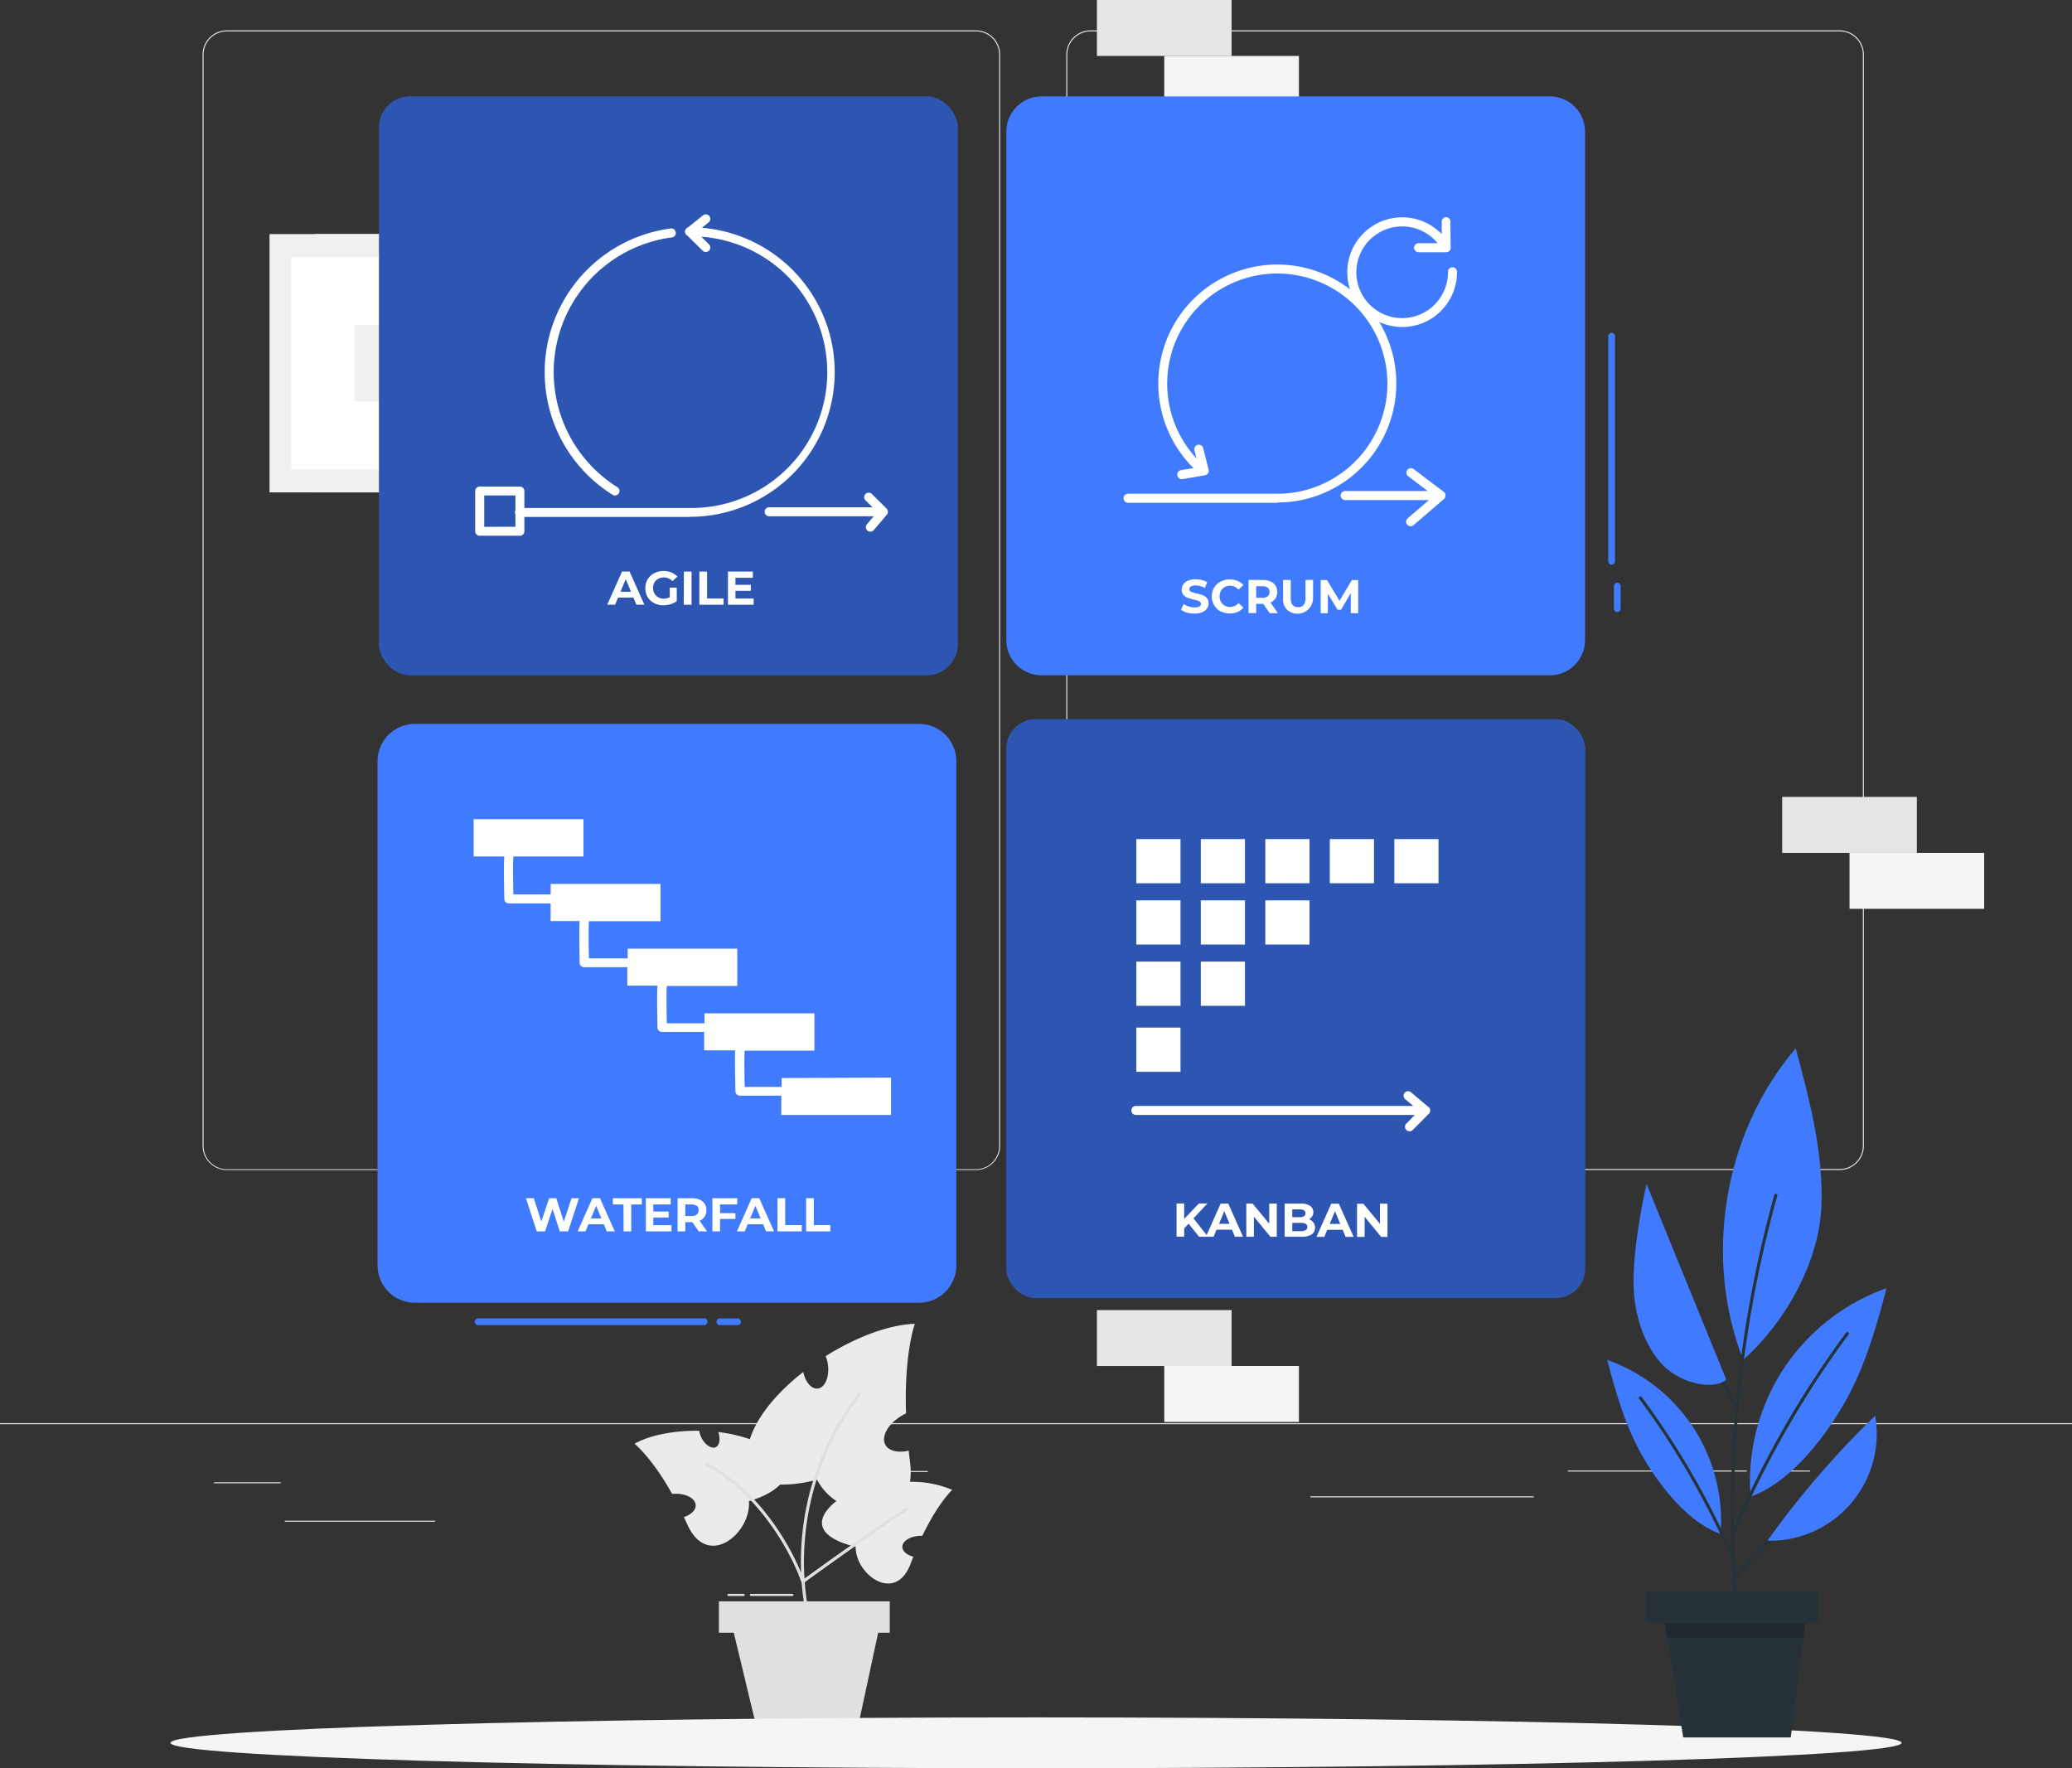 <svg xmlns="http://www.w3.org/2000/svg" viewBox="0 0 500 426.65"><rect x="0" y="0" width="500" height="426.65" fill="#333333" stroke="none"/><title>agile</title><g id="a28356a2-0587-48ee-b669-d47191b28b51" data-name="Background complete"><path d="M443.92,330.2H263.17a5.87,5.87,0,0,1-5.86-5.86V61.06a5.87,5.87,0,0,1,5.86-5.86H443.92a5.87,5.87,0,0,1,5.86,5.86V324.34A5.87,5.87,0,0,1,443.92,330.2ZM263.17,55.45a5.62,5.62,0,0,0-5.61,5.61V324.34a5.62,5.62,0,0,0,5.61,5.61H443.92a5.61,5.61,0,0,0,5.61-5.61V61.06a5.61,5.61,0,0,0-5.61-5.61ZM235.49,330.2H54.75a5.87,5.87,0,0,1-5.87-5.86V61.06a5.87,5.87,0,0,1,5.87-5.86H235.49a5.86,5.86,0,0,1,5.86,5.86V324.34A5.86,5.86,0,0,1,235.49,330.2ZM54.75,55.45a5.62,5.62,0,0,0-5.62,5.61V324.34A5.62,5.62,0,0,0,54.75,330H235.49a5.61,5.61,0,0,0,5.61-5.61V61.06a5.61,5.61,0,0,0-5.61-5.61ZM500,391.27H0v.25H500ZM51.67,405.78H67.73v-.25H51.67Zm118.68-2.71h53.53v-.25H170.35Zm-101.62,12H105v-.25H68.73Zm309.62-12.13h43.19v-.25H378.35Zm52.1,0h6.33v-.25h-6.33Zm-114.24,6.23H370.1v-.25H316.21Z" transform="translate(0 -47.88)" style="fill:#e0e0e0"/><rect x="75.91" y="56.48" width="48.58" height="62.33" style="fill:#e6e6e6"/><rect x="65.04" y="56.48" width="57.07" height="62.33" style="fill:#f0f0f0"/><rect x="70.3" y="62.02" width="46.3" height="51.26" style="fill:#fff"/><rect x="85.51" y="78.39" width="16.71" height="18.5" style="fill:#f0f0f0"/><path d="M219.6,405.42a17.17,17.17,0,0,0,0-4.76c-.11-.94-.22-1.85-.31-2.75-2.57.59-4.83.1-5.65-1.44-1.12-2.11.88-5.37,4.48-7.29l.52-.26c-.49-14.6,2.13-21.62,2.13-21.62-6.29.2-14.3,3.26-21.53,7.8a8.45,8.45,0,0,1,.57,2.24c.33,2.89-.78,5.39-2.47,5.59-1.52.17-3-1.58-3.51-4-6.15,4.8-11.08,10.56-12.89,16.22a35.13,35.13,0,0,0-7.61-1.73c.57,1.65.32,3.21-.64,3.66s-2.64-.59-3.49-2.43a5.86,5.86,0,0,1-.46-1.54c-5.94-.09-11.8,1-15.62,3.13,0,0,4.09,3.22,9.06,12.08l.4,0c2.84-.16,5.21,1.06,5.3,2.72.07,1.21-1.1,2.32-2.84,2.89.27.57.53,1.15.8,1.76,4.91,11,15.49,2.12,14.88-5.59,0,0,5-1.32,7.51-4a32.26,32.26,0,0,0,8.92-1.2,13.91,13.91,0,0,0,4.69,5.17,11.63,11.63,0,0,0-2.1,2c-5.43,6.7,6.74,9,6.74,9-.09,6.77,9.66,13.92,13.31,4,.2-.54.4-1.06.61-1.58-1.55-.4-2.64-1.3-2.65-2.36,0-1.46,2-2.65,4.47-2.68h.35c3.84-8,7.22-11.08,7.22-11.08A25.17,25.17,0,0,0,219.6,405.42Z" transform="translate(0 -47.88)" style="fill:#ebebeb"/><path d="M218.86,412.44c-7.49,4.79-22.58,15.7-24.67,17.21.17,2.11.42,4.22.8,6.31l-.74.14c-.38-2.1-.63-4.22-.8-6.34a.37.37,0,0,1-.07-.12c-2.32-6.79-10.14-21.42-23.17-28.19a.36.36,0,0,1-.16-.5.37.37,0,0,1,.5-.16c12.07,6.26,19.73,19.14,22.77,26.59a66.79,66.79,0,0,1,14.07-43.7l.59.47a66,66,0,0,0-13.85,44.62c3.1-2.25,17.17-12.38,24.32-17a.38.38,0,0,1,.41.63Z" transform="translate(0 -47.88)" style="fill:#e0e0e0"/><path d="M211.91,441.84l-5.23,24.37H182.93l-5.86-24.37h-3.59l0-7.57h41.23l0,7.57Zm-32.2-9.12a.25.25,0,0,0-.25-.25h-3.67a.25.25,0,1,0,0,.5h3.67A.25.25,0,0,0,179.71,432.72Zm11.74,0a.25.25,0,0,0-.25-.25h-10a.25.25,0,1,0,0,.5h10A.25.25,0,0,0,191.45,432.72Z" transform="translate(0 -47.88)" style="fill:#e0e0e0"/><rect x="128.95" y="225.79" width="32.5" height="13.5" style="fill:#e0e0e0"/><rect x="147.01" y="212.39" width="32.5" height="13.5" style="fill:#e6e6e6"/><rect x="148.09" y="239.03" width="32.5" height="13.5" style="fill:#f5f5f5"/><rect x="264.7" y="316.11" width="32.5" height="13.5" style="fill:#e6e6e6"/><rect x="280.95" y="329.6" width="32.5" height="13.5" style="fill:#f5f5f5"/><rect x="430.06" y="192.29" width="32.5" height="13.5" style="fill:#e6e6e6"/><rect x="446.31" y="205.79" width="32.5" height="13.5" style="fill:#f5f5f5"/><rect x="264.7" width="32.5" height="13.5" style="fill:#e6e6e6"/><rect x="280.95" y="13.5" width="32.5" height="13.5" style="fill:#f5f5f5"/></g><g id="ab34ba9d-59d6-47c0-9660-a01e4a016ccd" data-name="Shadow"><path d="M458.88,468.41c0,3.38-93.52,6.13-208.88,6.13s-208.87-2.75-208.87-6.13,93.51-6.14,208.87-6.14S458.88,465,458.88,468.41Z" transform="translate(0 -47.88)" style="fill:#f5f5f5"/></g><g id="e951876a-d0c8-4871-b675-b57ed5c50e11" data-name="Waterfall"><path d="M221.77,362.21H100.11a9,9,0,0,1-9-9V231.55a9,9,0,0,1,9-9H221.77a9,9,0,0,1,9,9V353.21A9,9,0,0,1,221.77,362.21Zm-106.46,5.41H170a.82.82,0,0,0,0-1.63H115.31a.82.82,0,0,0,0,1.63Zm58.46,0H178a.82.82,0,0,0,.82-.81A.84.84,0,0,0,178,366h-4.19a.82.82,0,1,0,0,1.63Z" transform="translate(0 -47.88)" style="fill:#407bff"/><path d="M188.61,308v2.14H179.7c-.08-3.87-.11-7.84,0-8.76h16.83v-9H170v2.4l-.09,0h-9c-.08-4.07-.11-8.26,0-8.89,0,0,0-.07,0-.11h17v-9H151.46v2.42a1,1,0,0,0-.34-.07h-9c-.09-4.07-.11-8.26,0-8.89a.22.22,0,0,0,0-.08h17.27v-9H132.88v2.54h-9c-.09-4.07-.12-8.26,0-8.89a1.22,1.22,0,0,0,0-.27h16.92v-9H114.3v9h7.4c-.16,1.39-.09,6.25,0,10.27a1.08,1.08,0,0,0,1.08,1.06h10.09v4.25h7c-.13,1.62-.06,6.24,0,10.08a1.09,1.09,0,0,0,1.09,1.06h10.08a1,1,0,0,0,.34-.07v4.52h7.28c-.14,1.58-.07,6.24,0,10.11a1.09,1.09,0,0,0,1.09,1.06h10.09l.09,0v4.44h7.48c-.11,1.76,0,6.17.05,9.87a1.08,1.08,0,0,0,1.08,1.06h10v4.65h26.47v-9Z" transform="translate(0 -47.88)" style="fill:#fff"/><path d="M139.71,337l-2.62,8h-2l-1.76-5.42L131.53,345h-2l-2.62-8h1.91l1.81,5.62,1.88-5.62h1.72l1.82,5.67,1.87-5.67Zm6,6.28H142l-.71,1.72h-1.9l3.57-8h1.82l3.58,8h-1.94Zm-.58-1.4-1.27-3.06-1.27,3.06Zm5.32-3.37h-2.56V337h7v1.51h-2.56V345h-1.85Zm11.59,5V345h-6.19v-8h6v1.49h-4.2v1.73h3.71v1.44h-3.71v1.85Zm6.57,1.49-1.54-2.23h-1.7V345h-1.86v-8H167a4.38,4.38,0,0,1,1.84.36,2.62,2.62,0,0,1,1.63,2.54,2.68,2.68,0,0,1-.43,1.54,2.74,2.74,0,0,1-1.22,1l1.8,2.57Zm-.47-6.13a1.94,1.94,0,0,0-1.27-.36h-1.5v2.79h1.5a1.94,1.94,0,0,0,1.27-.37,1.27,1.27,0,0,0,.43-1A1.25,1.25,0,0,0,168.17,338.82Zm5.62-.38v2.11h3.7V342h-3.7V345h-1.85v-8h6v1.49Zm10.38,4.79h-3.71l-.71,1.72h-1.89l3.56-8h1.83l3.57,8h-1.94Zm-.58-1.4-1.27-3.06-1.27,3.06Zm4.07-4.88h1.85v6.49h4V345h-5.86Zm6.9,0h1.85v6.49h4V345h-5.85Z" transform="translate(0 -47.88)" style="fill:#fff"/></g><g id="b7372baf-7d4b-43f4-8719-e10c83a30b77" data-name="Kanban"><rect x="242.84" y="173.54" width="139.67" height="139.67" rx="7.06" style="fill:#407bff"/><rect x="242.84" y="173.54" width="139.67" height="139.67" rx="7.06" style="opacity:0.3"/><path d="M286.83,343.15l-1.07,1.12v2h-1.84v-8h1.84V342l3.54-3.73h2.06L288,341.86l3.51,4.43h-2.16Zm10.45,1.43h-3.71l-.71,1.71H291l3.56-8h1.83l3.57,8H298Zm-.58-1.41-1.27-3.06-1.26,3.06Zm11.4-4.87v8h-1.52l-4-4.85v4.85h-1.83v-8h1.53l4,4.85V338.3Zm8.84,4.56a2,2,0,0,1,.39,1.25,1.85,1.85,0,0,1-.82,1.62,4.23,4.23,0,0,1-2.38.56H310v-8h3.9a3.78,3.78,0,0,1,2.25.56,1.77,1.77,0,0,1,.78,1.52,1.93,1.93,0,0,1-.28,1,2,2,0,0,1-.78.71A2.17,2.17,0,0,1,316.94,342.86Zm-5.1-3.17v1.89h1.83a1.84,1.84,0,0,0,1-.24.88.88,0,0,0,0-1.42,1.93,1.93,0,0,0-1-.23Zm3.26,5a.84.84,0,0,0,.37-.74c0-.67-.49-1-1.48-1h-2.15v2H314A2.08,2.08,0,0,0,315.1,344.66Zm8.9-.08h-3.71l-.71,1.71h-1.9l3.57-8h1.83l3.57,8h-1.94Zm-.58-1.41-1.27-3.06-1.27,3.06Zm11.4-4.87v8H333.3l-4-4.85v4.85h-1.83v-8H329l4,4.85V338.3Z" transform="translate(0 -47.88)" style="fill:#fff"/><path d="M284.87,261H274.21V250.34h10.66Zm15.56-10.66H289.77V261h10.66Zm15.57,0H305.34V261H316Zm-31.13,14.79H274.21v10.66h10.66Zm15.56,0H289.77v10.66h10.66Zm15.57,0H305.34v10.66H316Zm-31.13,14.78H274.21v10.66h10.66Zm15.56,0H289.77v10.66h10.66Zm-15.56,15.92H274.21v10.66h10.66Zm46.69-45.49H320.9V261h10.66Zm15.57,0H336.47V261h10.66Z" transform="translate(0 -47.88)" style="fill:#fff"/><path d="M344.71,315l-4.14-3.5a1.09,1.09,0,1,0-1.4,1.66l1.86,1.57H274.21a1.09,1.09,0,1,0,0,2.17H341.4l-2,2.06a1.09,1.09,0,1,0,1.54,1.54l3.89-3.91a1.09,1.09,0,0,0-.07-1.59Z" transform="translate(0 -47.88)" style="fill:#fff"/></g><g id="a6d31a63-09c2-4949-90f4-865b3f41305f" data-name="Scrum"><path d="M374,210.82H251.33a8.49,8.49,0,0,1-8.49-8.5V79.64a8.49,8.49,0,0,1,8.49-8.49H374a8.49,8.49,0,0,1,8.49,8.49V202.32A8.49,8.49,0,0,1,374,210.82Zm14.09-81.89V183.4a.82.82,0,0,0,1.63,0V128.93a.82.82,0,0,0-1.63,0Zm1.37,60.37v5.44a.81.81,0,1,0,1.62,0V189.3a.81.81,0,1,0-1.62,0Z" transform="translate(0 -47.88)" style="fill:#407bff"/><path d="M286.43,195.7A4.14,4.14,0,0,1,285,195l.63-1.39a4.21,4.21,0,0,0,1.22.6,4.44,4.44,0,0,0,1.42.23,2.3,2.3,0,0,0,1.16-.23.69.69,0,0,0,.38-.62.61.61,0,0,0-.22-.48,1.91,1.91,0,0,0-.57-.3c-.23-.08-.55-.16-.94-.25a13,13,0,0,1-1.5-.44,2.38,2.38,0,0,1-1-.69,1.88,1.88,0,0,1-.42-1.28,2.2,2.2,0,0,1,.38-1.26,2.5,2.5,0,0,1,1.14-.9,4.6,4.6,0,0,1,1.85-.33,6.28,6.28,0,0,1,1.5.18,4.36,4.36,0,0,1,1.28.53l-.57,1.4a4.46,4.46,0,0,0-2.22-.63,2.16,2.16,0,0,0-1.15.25.79.79,0,0,0-.37.67.67.67,0,0,0,.43.61,7.11,7.11,0,0,0,1.31.39,12.22,12.22,0,0,1,1.49.44,2.38,2.38,0,0,1,1,.68,1.84,1.84,0,0,1,.42,1.27,2.22,2.22,0,0,1-.38,1.25,2.58,2.58,0,0,1-1.15.9,4.69,4.69,0,0,1-1.86.33A6.58,6.58,0,0,1,286.43,195.7Zm8.11-.27a4.19,4.19,0,0,1-1.56-5.74,3.94,3.94,0,0,1,1.56-1.47,4.5,4.5,0,0,1,2.22-.53,4.74,4.74,0,0,1,1.88.36,3.9,3.9,0,0,1,1.41,1l-1.19,1.1a2.57,2.57,0,0,0-2-.94,2.65,2.65,0,0,0-1.33.33,2.34,2.34,0,0,0-.91.91,2.9,2.9,0,0,0,0,2.65,2.34,2.34,0,0,0,.91.91,2.75,2.75,0,0,0,1.33.32,2.52,2.52,0,0,0,2-.95l1.19,1.1a3.74,3.74,0,0,1-1.42,1.06,4.91,4.91,0,0,1-4.09-.16Zm11.85.39-1.55-2.23h-1.7v2.23h-1.85v-8h3.46a4.42,4.42,0,0,1,1.85.36,2.77,2.77,0,0,1,1.2,1,2.81,2.81,0,0,1,.42,1.55,2.74,2.74,0,0,1-.42,1.53,2.8,2.8,0,0,1-1.22,1l1.79,2.57Zm-.47-6.13a2,2,0,0,0-1.27-.36h-1.51v2.79h1.51a1.91,1.91,0,0,0,1.27-.37,1.25,1.25,0,0,0,.43-1A1.27,1.27,0,0,0,305.92,189.69Zm4.65,5.32a3.66,3.66,0,0,1-.95-2.71v-4.48h1.85v4.41c0,1.44.59,2.15,1.78,2.15a1.64,1.64,0,0,0,1.32-.52,2.4,2.4,0,0,0,.46-1.63v-4.41h1.83v4.48a3.78,3.78,0,0,1-6.29,2.71Zm15.39.81V191l-2.35,4h-.84l-2.34-3.85v4.69h-1.73v-8h1.53l3,5,3-5h1.52l0,8Z" transform="translate(0 -47.88)" style="fill:#fff"/><path d="M308.22,169.2h-36a1.09,1.09,0,0,1,0-2.18h36a26.57,26.57,0,1,0-19.49-8.52l-.51-2a1.09,1.09,0,0,1,2.11-.54l1.33,5.26a1.09,1.09,0,0,1-.14.86,1.11,1.11,0,0,1-.73.48l-5.43.92h-.18a1.08,1.08,0,0,1-1.07-.9,1.1,1.1,0,0,1,.89-1.26l3-.5a28.72,28.72,0,0,1,37.78-43.12,13.08,13.08,0,0,1-.67-4.12,13.26,13.26,0,0,1,22.8-9.21l0-3a1.08,1.08,0,0,1,1.08-1.09h0A1.08,1.08,0,0,1,350,101.4l.06,6.27a1,1,0,0,1-.31.77,1.09,1.09,0,0,1-.66.3h0l-.1,0h-6.67a1.09,1.09,0,0,1,0-2.18h4.59a11.06,11.06,0,1,0,2.51,7,1.09,1.09,0,1,1,2.17,0,13.22,13.22,0,0,1-18.77,12,28.73,28.73,0,0,1-24.6,43.57Zm40.6-1.93a.84.84,0,0,0-.08-.31,1.48,1.48,0,0,0-.08-.13,1.43,1.43,0,0,0-.2-.23l0,0L341.05,161a1.09,1.09,0,0,0-1.31,1.73l4.79,3.63H324.6a1.09,1.09,0,0,0,0,2.18h20.23l-5.14,4.41a1.09,1.09,0,0,0,.7,1.91,1.11,1.11,0,0,0,.71-.26l7.37-6.33,0,0a1,1,0,0,0,.22-.3l0-.06a1,1,0,0,0,.09-.43v0h0A.53.53,0,0,0,348.82,167.27Z" transform="translate(0 -47.88)" style="fill:#fff"/></g><g id="bc8b0b6d-bd23-48e5-85da-aa76ed47866a" data-name="Agile"><rect x="91.45" y="23.26" width="139.67" height="139.67" rx="7.49" style="fill:#407bff"/><rect x="91.45" y="23.26" width="139.67" height="139.67" rx="7.49" style="opacity:0.3"/><path d="M131.44,137.68A35,35,0,0,1,161.92,103a1.09,1.09,0,0,1,.27,2.16A32.77,32.77,0,0,0,149,165.44a1.09,1.09,0,0,1-.58,2,1,1,0,0,1-.58-.17A34.79,34.79,0,0,1,131.44,137.68Zm34.94,34.94H126.54v3.45a1.08,1.08,0,0,1-1.08,1.08h-9.71a1.08,1.08,0,0,1-1.08-1.08v-9.71a1.08,1.08,0,0,1,1.08-1.08h9.71a1.08,1.08,0,0,1,1.08,1.08v4.09h39.84A32.77,32.77,0,0,0,169.24,105l1.84,1.83a1.08,1.08,0,1,1-1.52,1.54l-3.7-3.65a1.07,1.07,0,0,1,.12-1.94l3.66-2.93a1.08,1.08,0,1,1,1.36,1.69l-1.61,1.3a34.93,34.93,0,0,1-3,69.74Zm-42,2.36v-3a1.06,1.06,0,0,1-.12-.47,1.09,1.09,0,0,1,.12-.47v-3.61h-7.53V175Zm89.57-4.39-3.48-3.44a1.09,1.09,0,1,0-1.53,1.54l1.6,1.59H185.72a1.09,1.09,0,1,0,0,2.17h25.11l-1.69,2a1.09,1.09,0,0,0,1.66,1.4l3.2-3.78A1.09,1.09,0,0,0,213.94,170.59Z" transform="translate(0 -47.88)" style="fill:#fff"/><path d="M152.85,192.07h-3.71l-.71,1.72h-1.89l3.56-8h1.83l3.57,8h-1.94Zm-.58-1.4L151,187.61l-1.27,3.06Zm9.35-1h1.69v3.25a4.8,4.8,0,0,1-1.5.75,5.72,5.72,0,0,1-1.73.26,4.63,4.63,0,0,1-2.24-.53,3.94,3.94,0,0,1-1.56-1.47,4.33,4.33,0,0,1,0-4.26,3.91,3.91,0,0,1,1.57-1.47,4.73,4.73,0,0,1,2.27-.54,4.84,4.84,0,0,1,1.9.36,3.74,3.74,0,0,1,1.44,1l-1.19,1.09a2.74,2.74,0,0,0-2.06-.9,2.85,2.85,0,0,0-1.36.32,2.24,2.24,0,0,0-.93.9,2.69,2.69,0,0,0-.33,1.34,2.61,2.61,0,0,0,.33,1.32,2.37,2.37,0,0,0,.92.91,2.69,2.69,0,0,0,1.34.33,3.06,3.06,0,0,0,1.44-.34Zm3.41-3.87h1.85v8H165Zm3.74,0h1.85v6.49h4v1.51h-5.86Zm13.09,6.51v1.49h-6.19v-8h6v1.49h-4.2V189h3.71v1.44h-3.71v1.85Z" transform="translate(0 -47.88)" style="fill:#fff"/></g><g id="bf974d0d-30ee-4e24-a22f-f21ffe2f6054" data-name="Plant"><path d="M433.32,300.84C416,321.11,410.93,351.12,420.65,376c10.81-9.64,18.41-24.34,18.89-37.19S436.66,313.26,433.32,300.84Z" transform="translate(0 -47.88)" style="fill:#407bff"/><path d="M430.3,378.3A49.78,49.78,0,0,0,422.42,409c9.37-3.26,17.63-13.85,22.58-22.44s7.73-18.26,10.24-27.85A49.74,49.74,0,0,0,430.3,378.3Z" transform="translate(0 -47.88)" style="fill:#407bff"/><path d="M408.64,392.35A41.51,41.51,0,0,1,415.21,418c-7.81-2.72-14.7-11.55-18.83-18.72S389.94,384,387.84,376A41.49,41.49,0,0,1,408.64,392.35Z" transform="translate(0 -47.88)" style="fill:#407bff"/><path d="M452.11,394.71c-11,11.34-22.27,22.44-33.29,33.78q.18,3.43.44,6.85c0,.48-.71.48-.75,0q-.43-5.59-.66-11.19s0,0,0-.07a192.82,192.82,0,0,0-22.33-38.73c-.29-.39.36-.76.65-.38a195.71,195.71,0,0,1,21.67,37.24c-.1-3-.17-6-.17-9a287,287,0,0,1,10.49-77,.37.37,0,0,1,.72.2q-2.93,10.55-5.06,21.3a285.32,285.32,0,0,0-5.37,58.67,238.59,238.59,0,0,1,27-46.91c.28-.39.93,0,.65.38a236.74,236.74,0,0,0-27.27,47.62.38.38,0,0,1-.31.24q.07,4.86.33,9.74c10.87-11.17,22-22.13,32.81-33.3C451.92,393.83,452.45,394.36,452.11,394.71Z" transform="translate(0 -47.88)" style="fill:#263238"/><path d="M452.51,389.48a218.3,218.3,0,0,0-26,30.15h1.75a25.82,25.82,0,0,0,24.25-30.15Z" transform="translate(0 -47.88)" style="fill:#407bff"/><path d="M407.22,367.49q6.15,10.08,11.6,20.57c.22.43.87.05.65-.38Q414,377.2,407.86,367.11c-.25-.41-.9,0-.64.38Z" transform="translate(0 -47.88)" style="fill:#263238"/><path d="M397.33,333.57c-1.57,7-3.12,16.21-3.14,23.54s2.22,14.5,6.39,19.42,12.59,7.06,16,4.25Z" transform="translate(0 -47.88)" style="fill:#407bff"/><polygon points="438.9 383.89 397.11 383.89 397.11 391.63 401.75 391.63 406.18 419.22 432.13 419.22 435.63 391.63 438.9 391.63 438.9 383.89" style="fill:#263238"/><polygon points="401.78 391.78 435.61 391.78 435.19 395.1 402.31 395.1 401.78 391.78" style="opacity:0.2"/></g></svg>
